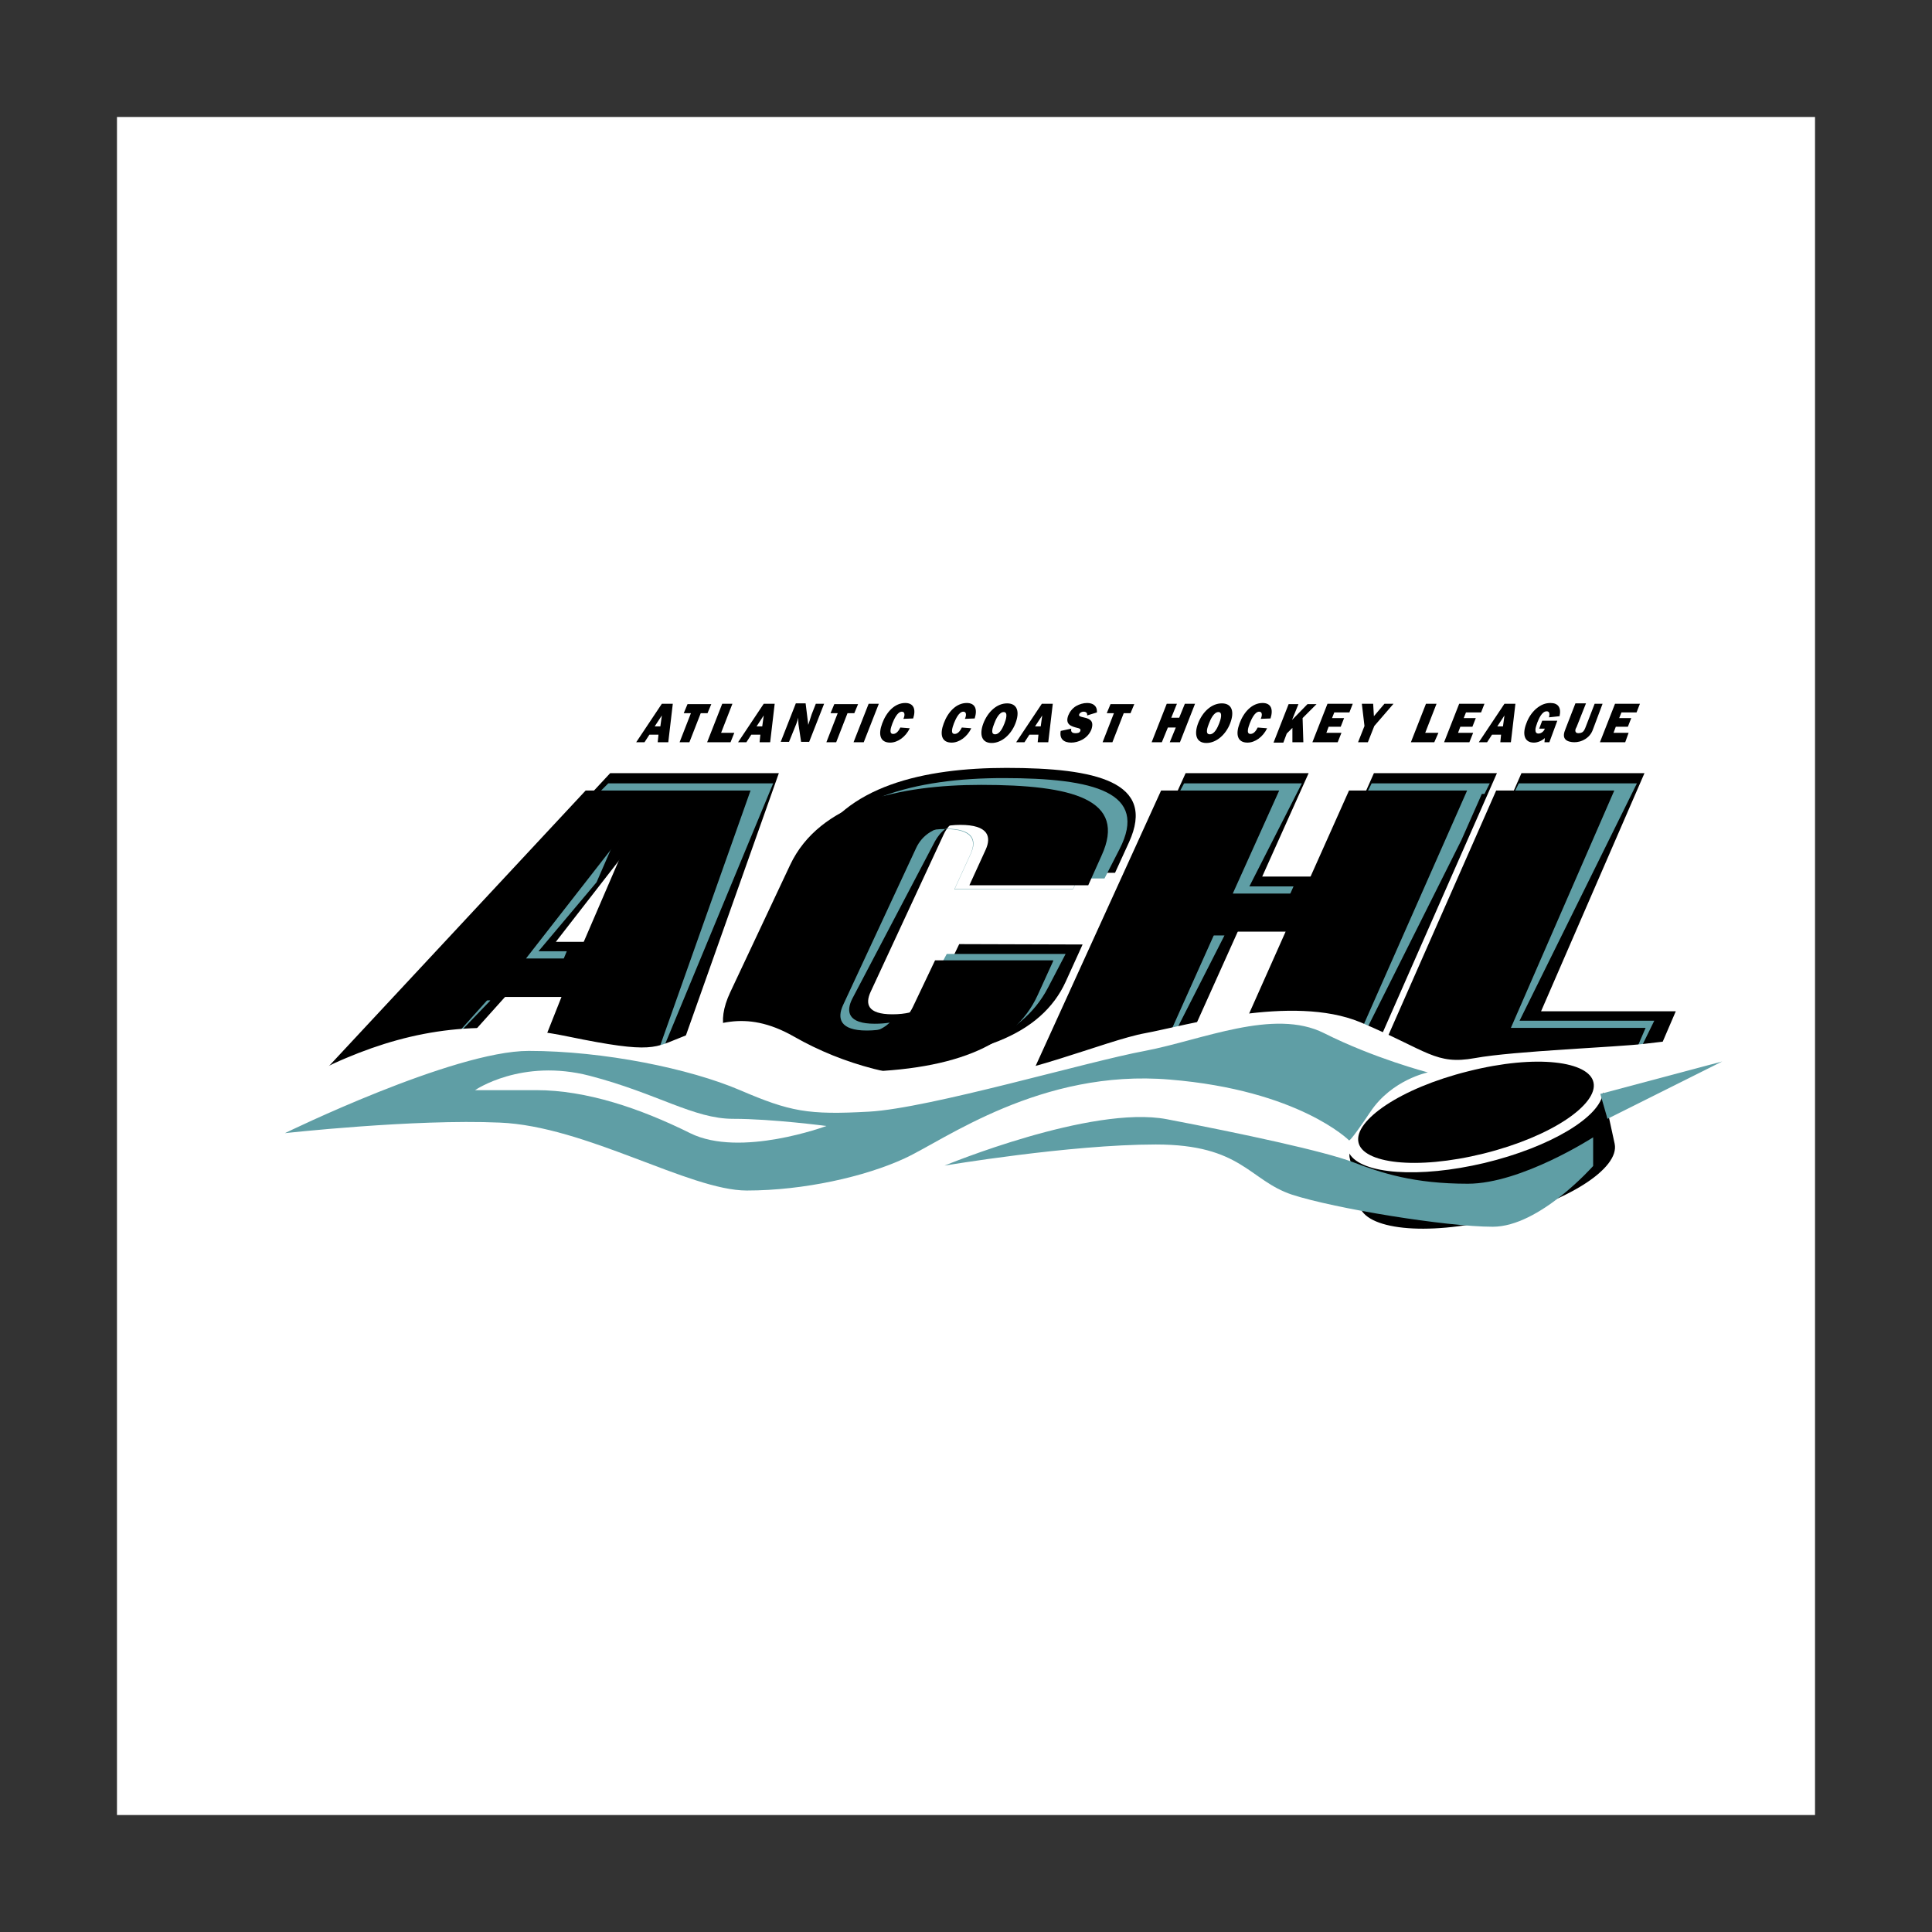 <?xml version="1.0" encoding="utf-8"?>
<!-- Generator: Adobe Illustrator 22.1.0, SVG Export Plug-In . SVG Version: 6.00 Build 0)  -->
<svg version="1.1" id="Layer_1" xmlns="http://www.w3.org/2000/svg" xmlns:xlink="http://www.w3.org/1999/xlink" x="0px" y="0px"
	 viewBox="0 0 512 512" style="enable-background:new 0 0 512 512;" xml:space="preserve">
<rect x="0" y="0" width="512" height="512" fill="#333333" stroke="none"/>
<style type="text/css">
	.st0{fill:#FFFFFF;}
	.st1{fill:#5F9EA5;}
</style>
<g>
	<path class="st0" d="M31,481h450V31H31V481z"/>
	<path d="M147.3,249.6l25.7-33.1h0.4l-14.2,33.1H147.3z M161.7,204.9l-69.3,74.5h27.8l16.6-18.5h17.8l-7.4,18.5h32.8l26.4-74.5
		L161.7,204.9L161.7,204.9z M254.2,250.2l-6.1,12.7c-1.4,3.1-4.5,5.9-11.6,5.9c-6.7,0-7.2-2.8-5.8-5.9l19.4-41.8
		c1.4-3,4.5-5.8,11.2-5.8c7.1,0,7.6,2.8,6.2,5.8l-4.7,10.2h32.7l3.7-8.1c7.3-16-8.7-19.7-32.5-19.7c-21.6,0-43.2,4.7-51.1,21.6
		l-15.9,33.9c-8.1,17.2,9.4,22,31.3,22c27.8,0,45-6.8,51.4-20.8l4.5-9.9L254.2,250.2L254.2,250.2z M313.4,279.4l16.1-35.8h17.4
		l-16,35.8h33l32.8-74.5h-32.6l-12.2,27.4h-17.4l12.3-27.4h-32.6l-33.8,74.5H313.4L313.4,279.4z M439.2,279.4l4.9-11.4h-35.7
		l27.4-63.1h-32.6l-32.7,74.5H439.2z"/>
	<path class="st1" d="M233.7,211.1c9.5-3.6,20.8-4.9,32.2-4.9c24.2,0,38.5,3.8,30.8,18.8l-4,7.8h-7l-1.3,2.8h-31.4l4.3-9.4
		c1.6-3.5,0.7-6.6-6.7-6.6c-1.3,1-2.1,2.1-2.8,3.3l-21.9,41.7c-1.8,3.5-1.2,6.7,5.9,6.7c1.5,0,2.8-0.1,4-0.3c-2,1.9-5.1,3.2-10,3.2
		c-7.1,0-7.9-3.2-6.3-6.7l19.4-41.7c1.5-3.2,4.7-6.1,11.5-6.1c7.5,0,8.4,3.1,6.8,6.6l-4.3,9.4h31.4l3.5-7.8
		c6.8-15-7.7-18.8-31.9-18.8C248.3,209,240.7,209.6,233.7,211.1L233.7,211.1z M401.1,210.4l1.4-2.8h31.3l-31.1,62.9h35.7l-5,10.2
		h-4.2l3.2-7.4h-35.7l27.4-62.9L401.1,210.4L401.1,210.4L401.1,210.4z M158.1,233.8l-15.4,18.3h7.5L149,255h-13.4l26.6-34.1h1.5
		L158.1,233.8z M129.9,265.2L115,280.7h-2.9l14-15.6H129.9z M204.9,207.6l-30.3,73.1h-4.4l24.9-70.3h-36.7l2.8-2.8L204.9,207.6
		L204.9,207.6L204.9,207.6z M282.4,252.8l-4.7,9c-3.5,6.7-9.4,11.7-17.8,15.1c5.2-3.2,8.9-7.3,11.2-12.3l4.1-9h-25.8l1.5-2.8
		L282.4,252.8L282.4,252.8z M324.5,247.9l-16.7,32.8h-4.1l14.8-32.8H324.5z M362.1,210.4l1.4-2.8h31.3l-1.4,2.8h-0.7l-5.4,12.2
		l-29.1,58.1H354l31-70.3H362.1L362.1,210.4z M312.3,210.4l1.5-2.8H345l-13.9,27.3h11.7l-1.3,2.9h-18.6l12.3-27.3L312.3,210.4
		L312.3,210.4L312.3,210.4z"/>
	<path d="M152.8,254l14.7-34.1H166L139.4,254H152.8z M198.9,209.5L173,282.6h-31.5l7.3-18.4h-18.9l-16.5,18.4H87.1l68.1-73.1H198.9z
		 M279.1,254.7l-4.1,9c-6.2,13.7-23.1,20.4-50.8,20.4c-22.2,0-38.3-4.8-30.7-21.1l15.9-33.8c7.8-16.5,29-21.2,50.6-21.2
		c24.2,0,38.8,3.8,31.9,18.8l-3.5,7.8h-31.5l4.3-9.4c1.6-3.5,0.7-6.6-6.7-6.6c-6.9,0-10.2,2.9-11.7,6.1l-19.4,41.7
		c-1.6,3.5-0.8,6.7,6.3,6.7c7.3,0,10.6-2.9,12.2-6.2l5.9-12.4H279.1L279.1,254.7z M274.4,282.6l33.3-73.1H339l-12.3,27.3h18.6
		l12.2-27.3h31.3l-32.3,73.1h-31.7l15.9-35.7h-18.6l-16,35.7H274.4L274.4,282.6z M364.3,282.6l32.2-73.1h31.3l-27.4,62.9h35.7
		l-4.4,10.2H364.3L364.3,282.6z"/>
	<path class="st0" d="M65.1,297.5c0,0,8.5-9.5,26.6-17.1c18-7.6,36.1-10.4,58.9-5.7c22.8,4.7,22.8,2.9,30.4,0
		c7.6-2.9,16.1-7.6,29.4,0c13.3,7.6,28.5,11.4,43.7,11.4c15.2,0,38.9-10.4,49.4-12.3c10.4-1.9,38.9-10.4,57-2.9
		c18,7.6,19.9,11.4,30.4,9.5c10.4-1.9,37.9-2.9,45.1-3.8c7.2-0.9,25.2-2.8,25.2-2.8v12.3l-32.3,17.1c0,0-70.3,17.1-81.7,15.2
		c-11.4-1.9-50.3-18-70.3-10.4c-19.9,7.6-33.2,17.1-71.2,13.3c-38-3.8-61.7-18-85.5-19c-23.7-0.9-69.3,13.3-69.3,13.3L65.1,297.5
		L65.1,297.5z"/>
	<path d="M389.1,283.9c-18.1,4.5-30.3,13.1-29.1,18.8c1.1,5.5,15,7.5,33.2,3c18.1-4.5,30.3-13.1,29.1-18.8
		C421.2,281.3,407.3,279.3,389.1,283.9L389.1,283.9z"/>
	<path d="M357.7,306.9l2.5,12.4c1.4,6.6,17.7,8.3,36.3,3.8c18.7-4.5,32.8-13.4,31.4-20l-2.7-12.4c-0.1-0.4-0.2-0.8-0.4-1.2
		c-0.5,6.4-13.9,14.5-31.4,18.7c-17.3,4.1-32.6,3-35.8-2.5C357.6,306.2,357.6,306.6,357.7,306.9L357.7,306.9z"/>
	<path class="st1" d="M75.5,300.3c0,0,44.6-21.8,64.6-21.8c19.9,0,42.7,4.7,56,10.4c13.3,5.7,18,6.6,34.2,5.7
		c16.1-0.9,57.9-13.3,73.1-16.1c15.2-2.9,34.2-11.4,47.5-4.7c13.3,6.7,27.5,10.4,27.5,10.4s-9.5,1.9-15.2,10.4
		c-5.7,8.5-5.7,7.6-5.7,7.6s-13.3-13.3-47.5-16.1c-34.2-2.9-59.8,16.1-70.3,20.9c-10.4,4.8-26.6,8.5-41.8,8.5
		c-15.2,0-42.7-17.1-65.5-18C109.7,296.5,75.5,300.3,75.5,300.3L75.5,300.3z"/>
	<path class="st1" d="M250.3,308.9c0,0,38.9-16.1,58.9-12.3c19.9,3.8,41.8,8.5,49.4,11.4c7.6,2.9,16.1,5.7,30.4,5.7
		c14.2,0,33.2-12.3,33.2-12.3v7.6c0,0-14.2,16.1-26.6,16.1s-41.8-4.8-53.2-8.5c-11.4-3.8-13.3-13.3-36.1-13.3
		S250.3,308.9,250.3,308.9z M424.1,289.9l1.9,6.6l30.4-15.2L424.1,289.9z"/>
	<path class="st0" d="M125.9,288.9c0,0,12.3-8.5,30.4-3.8c18,4.7,27.5,11.4,38,11.4c10.4,0,24.7,1.9,24.7,1.9s-22.8,8.5-36.1,1.9
		c-13.3-6.6-27.5-11.4-40.8-11.4L125.9,288.9L125.9,288.9z"/>
	<path d="M174.3,196.7h2.8l1.2-10.2h-2.9l-6.8,10.2h2.2l1.3-2h2.4L174.3,196.7L174.3,196.7z M173.5,192.5l1.9-2.9l-0.4,2.9H173.5
		L173.5,192.5z M185.7,189h1.8l1-2.4h-6.3l-1,2.4h1.9l-3,7.7h2.6L185.7,189L185.7,189z M194.6,194.2h-3.5l3-7.7h-2.7l-4,10.2h6.2
		L194.6,194.2L194.6,194.2z M201.3,196.7h2.8l1.2-10.2h-2.9l-6.8,10.2h2.2l1.3-2h2.4L201.3,196.7L201.3,196.7z M200.5,192.5l1.9-2.9
		l-0.4,2.9H200.5z M214.4,196.7l4-10.2h-2.2l-1.1,2.8l-0.9,2.8l0,0l-0.7-5.7h-2.6l-4,10.2h2.2l1.9-4.7c0.3-0.7,0.4-1.1,0.5-1.7
		l0-0.1l0,0l0.1,1.8l0.7,4.7H214.4L214.4,196.7z M224.6,189h1.8l1-2.4h-6.3l-1,2.4h1.9l-3,7.7h2.6L224.6,189z M232.9,186.5h-2.7
		l-4,10.2h2.7L232.9,186.5z M238.6,192.8c-0.4,0.8-1,1.7-1.9,1.7c-1.2,0-0.6-1.7-0.2-2.8c0.4-1,1.3-3.1,2.5-3.1
		c0.9,0,0.8,1.1,0.4,1.9l2.6-0.1c0.8-2.5,0.1-4.1-2.1-4.1c-2.8,0-5,2.4-6.1,5.4c-1.1,2.9-0.6,5.1,2.1,5.1c2,0,4.1-1.5,5.2-3.8
		L238.6,192.8L238.6,192.8z M254.9,192.8c-0.4,0.8-1,1.7-1.9,1.7c-1.2,0-0.6-1.7-0.2-2.8c0.4-1,1.3-3.1,2.5-3.1
		c0.9,0,0.8,1.1,0.4,1.9l2.6-0.1c0.8-2.5,0.1-4.1-2.1-4.1c-2.8,0-5,2.4-6.1,5.4c-1.1,2.9-0.6,5.1,2.1,5.1c2,0,4.1-1.5,5.2-3.8
		L254.9,192.8L254.9,192.8z M266.9,186.4c-2.7,0-5.1,2.2-6.3,5.3c-1.1,2.9-0.5,5.2,2.2,5.2c2.7,0,5.2-2.3,6.3-5.2
		C270.3,188.6,269.6,186.4,266.9,186.4z M266,188.7c1.2,0,0.6,2,0.2,3c-0.4,1-1.2,2.9-2.5,2.9s-0.6-1.9-0.2-2.9
		C263.9,190.6,264.8,188.7,266,188.7L266,188.7z M275,196.7h2.8l1.2-10.2h-2.9l-6.8,10.2h2.2l1.3-2h2.4L275,196.7L275,196.7z
		 M274.3,192.5l1.9-2.9l-0.4,2.9H274.3z M281.1,193.7c-0.4,2.2,0.9,3.1,2.8,3.1c1.8,0,4.3-1,5.3-3.4c0.4-1.1,0.4-2.1-0.3-2.6
		c-0.6-0.5-1.4-0.6-2.2-0.8c-0.3-0.1-0.9-0.2-0.7-0.7c0.2-0.5,0.8-0.7,1.1-0.7c0.7,0,1.1,0.3,1,1l2.6-0.8c0.1-1.8-1.1-2.5-2.6-2.5
		c-1,0-2,0.3-2.9,0.8c-1,0.6-1.7,1.5-2.1,2.5c-0.9,2.4,0.8,2.9,2.4,3.3c0.4,0.1,1,0.2,0.8,0.8c-0.2,0.6-0.9,0.6-1.3,0.6
		c-0.8,0-1.3-0.3-1.1-1.2L281.1,193.7L281.1,193.7z M297.8,189h1.8l1-2.4h-6.3l-1,2.4h1.9l-3,7.7h2.6L297.8,189z M316.7,186.5H314
		l-1.5,3.7h-2.1l1.5-3.7h-2.7l-4,10.2h2.7l1.6-3.9h2.1l-1.6,3.9h2.7L316.7,186.5L316.7,186.5z M323.8,186.4c-2.7,0-5.1,2.2-6.3,5.3
		c-1.1,2.9-0.5,5.2,2.2,5.2c2.7,0,5.2-2.3,6.3-5.2C327.2,188.6,326.5,186.4,323.8,186.4z M322.9,188.7c1.2,0,0.6,2,0.2,3
		c-0.4,1-1.2,2.9-2.5,2.9s-0.6-1.9-0.2-2.9C320.8,190.6,321.7,188.7,322.9,188.7z M333.3,192.8c-0.4,0.8-1,1.7-1.9,1.7
		c-1.2,0-0.6-1.7-0.2-2.8c0.4-1,1.3-3.1,2.5-3.1c0.9,0,0.8,1.1,0.4,1.9l2.6-0.1c0.8-2.5,0.1-4.1-2.1-4.1c-2.8,0-5,2.4-6.1,5.4
		c-1.1,2.9-0.6,5.1,2.1,5.1c2,0,4.1-1.5,5.2-3.8L333.3,192.8L333.3,192.8z M345.4,196.7l-0.2-6.4l3.7-3.7h-2.4l-4.1,4.2l1.7-4.2
		h-2.6l-4,10.2h2.6l0.9-2.4l1.5-1.5l0,3.8L345.4,196.7L345.4,196.7z M355.5,194.2h-4l0.6-1.6h3.2l0.9-2.3H353l0.6-1.5h4l0.9-2.3
		h-6.7l-4,10.2h6.7L355.5,194.2L355.5,194.2z M369.3,186.5h-2.4l-2.8,3.3l-0.2-3.3h-3l0.7,5.9l-1.7,4.3h2.6l1.7-4.3L369.3,186.5z
		 M381.2,194.2h-3.5l3-7.7h-2.8l-4,10.2h6.2L381.2,194.2z M390.4,194.2h-4l0.6-1.6h3.2l0.9-2.3h-3.2l0.6-1.5h4l0.9-2.3h-6.7l-4,10.2
		h6.7L390.4,194.2L390.4,194.2z M397.6,196.7h2.8l1.2-10.2h-2.9l-6.8,10.2h2.2l1.3-2h2.4L397.6,196.7L397.6,196.7z M396.8,192.5
		l1.9-2.9l-0.4,2.9H396.8z M412.7,191h-4l-0.8,2.1h1.5c-0.3,0.8-1,1.3-1.7,1.3c-0.6,0-0.8-0.4-0.8-1c0-0.5,0.3-1.3,0.5-1.9
		c0.4-1,1.2-3,2.5-3c0.8,0,0.8,0.8,0.6,1.6l2.8-0.3c0.5-2.3-0.4-3.5-2.4-3.5c-1.3,0-2.5,0.4-3.9,1.6c-1.2,1.1-2,2.4-2.5,3.8
		c-1.1,2.8-0.6,5.1,2,5.1c0.9,0,2-0.4,2.9-1.2l-0.1,1.1h1.3L412.7,191L412.7,191z M424.7,186.5h-2.1l-2.4,6.2
		c-0.2,0.5-0.4,1-0.8,1.3c-0.3,0.2-0.7,0.3-1.1,0.3c-0.4,0-0.7-0.1-0.8-0.5c-0.1-0.3,0.1-0.8,0.3-1.1l2.5-6.3h-2.8l-2.6,6.7
		c-0.5,1.2-0.7,2.2,0,2.9c0.5,0.5,1.5,0.7,2.3,0.7c0.9,0,1.9-0.2,3-0.9c1.2-0.8,1.7-1.7,2.1-2.9L424.7,186.5L424.7,186.5z
		 M431.6,194.2h-4l0.6-1.6h3.2l0.9-2.3h-3.2l0.6-1.5h4l0.9-2.3H428l-4,10.2h6.7L431.6,194.2L431.6,194.2z"/>
</g>
</svg>
